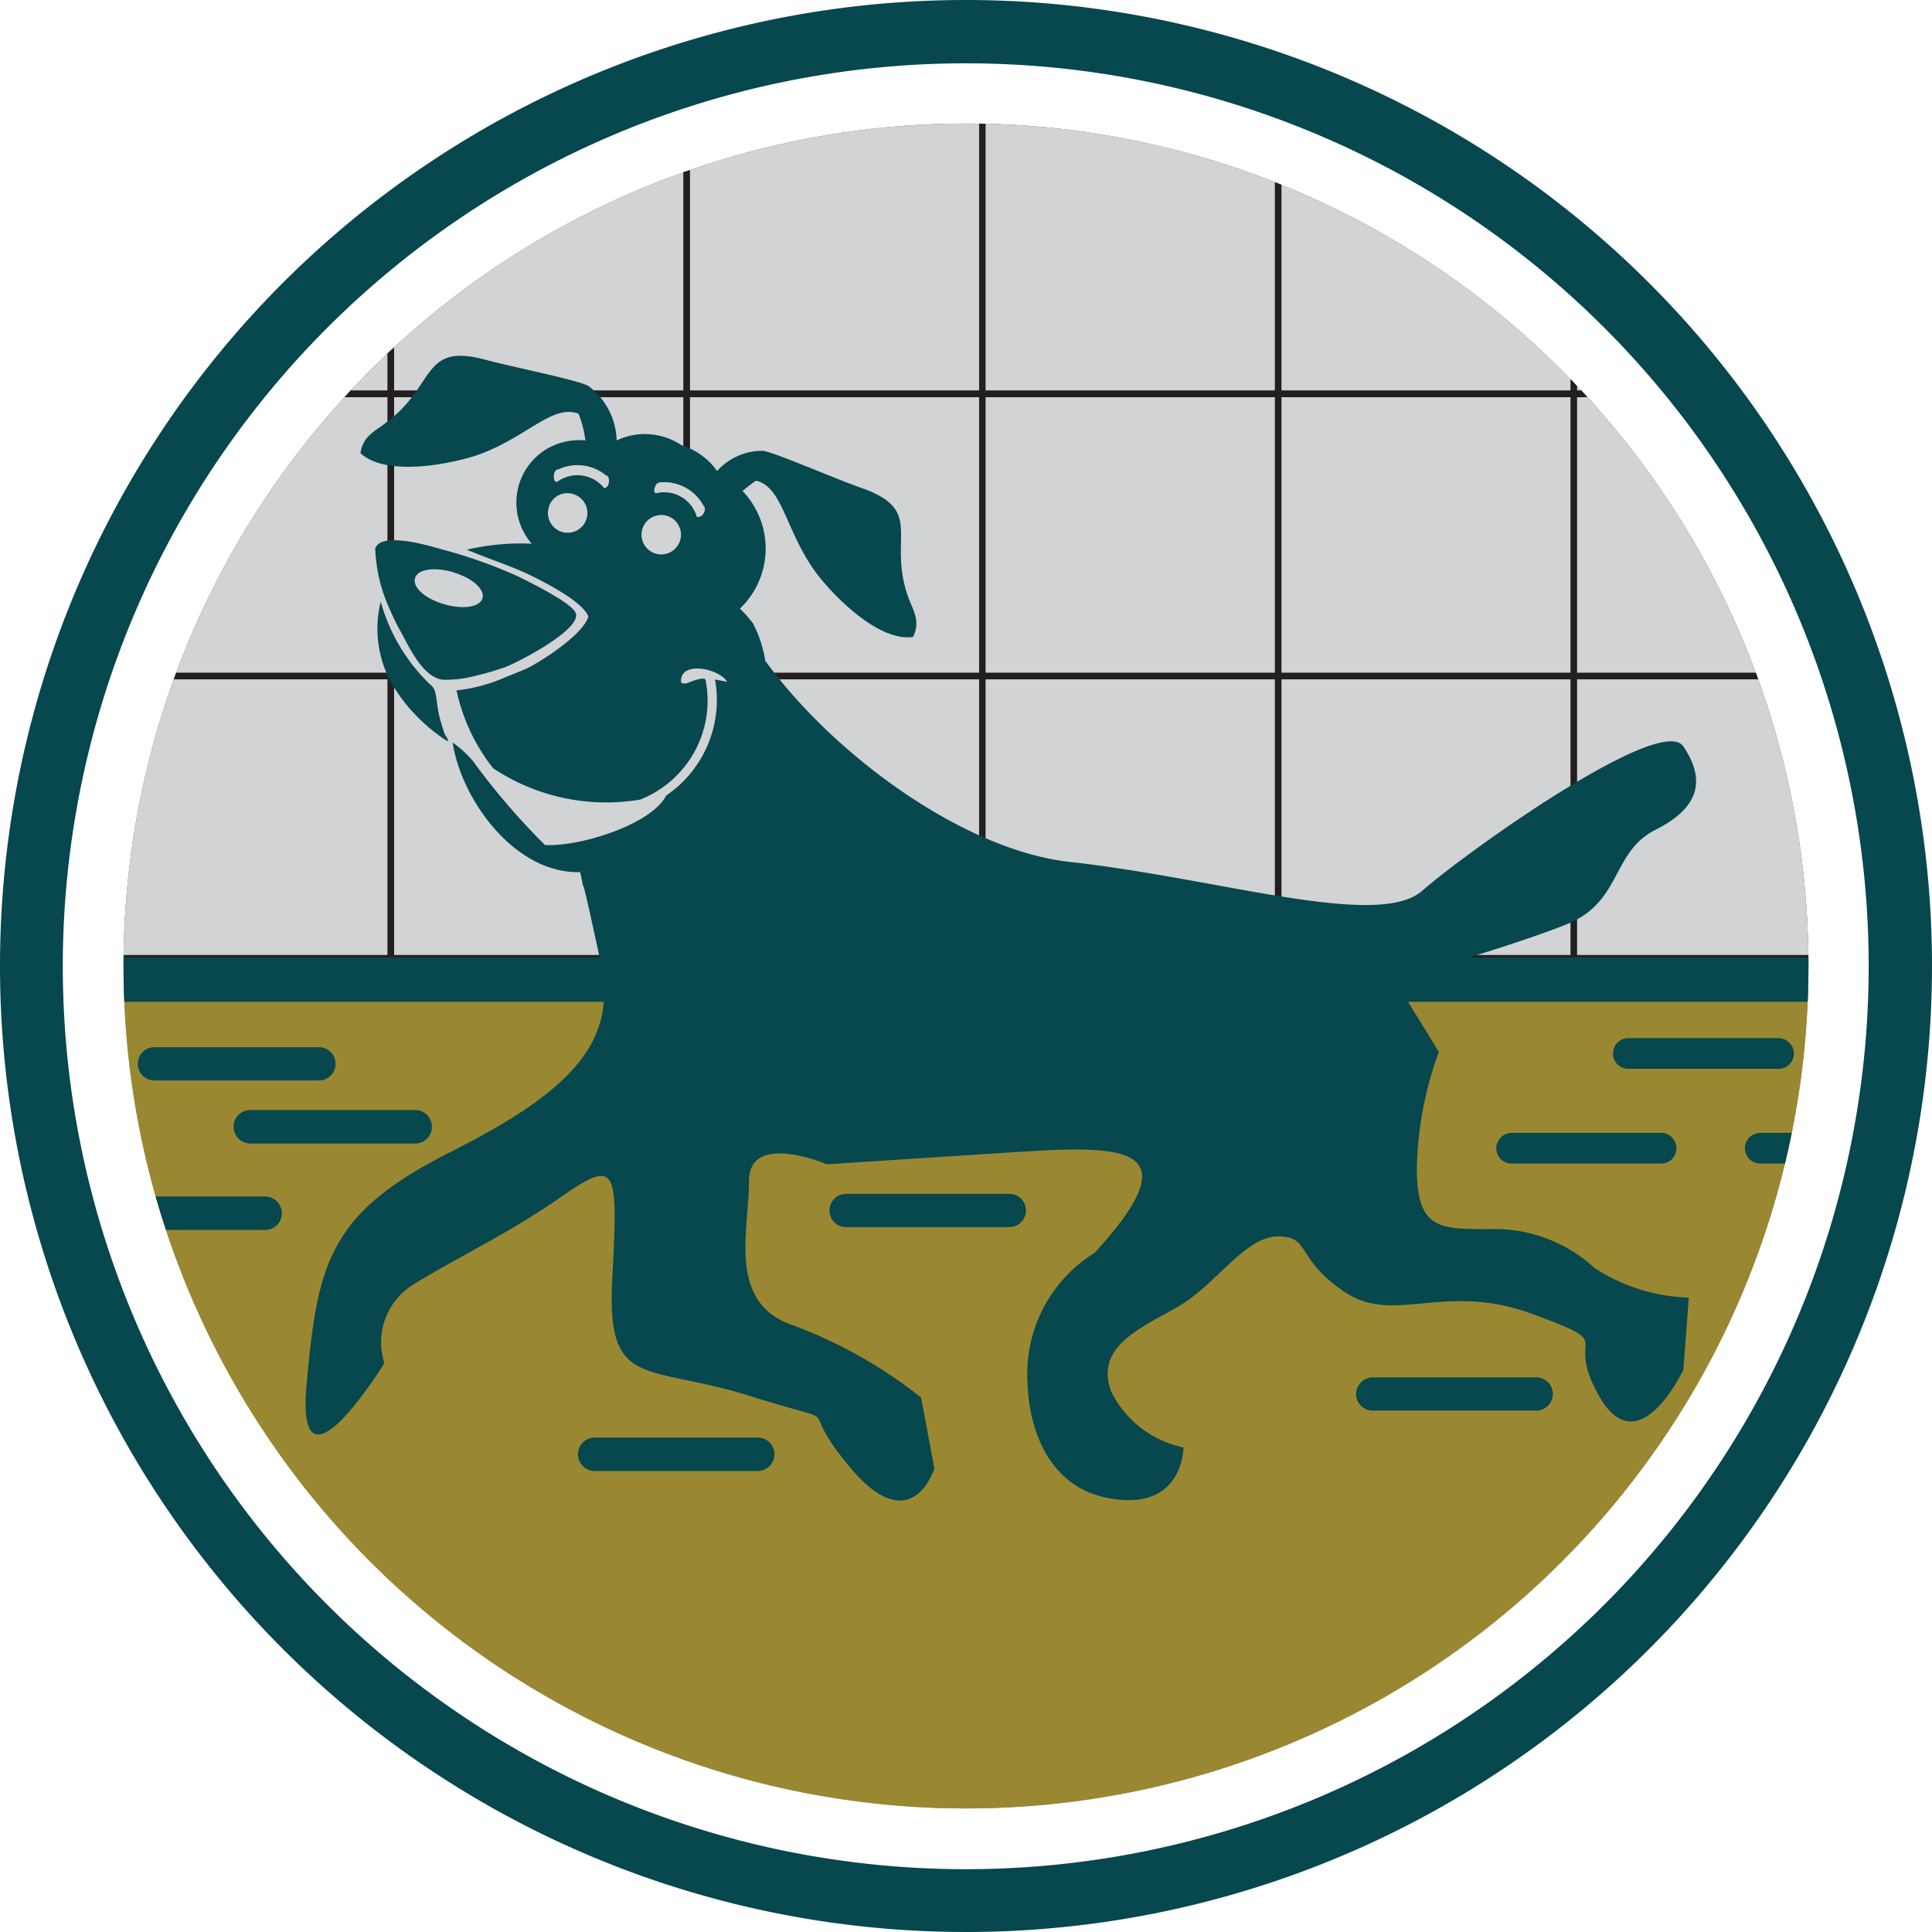 <svg xmlns="http://www.w3.org/2000/svg" xmlns:xlink="http://www.w3.org/1999/xlink" viewBox="0 0 74.44 74.44"><defs><style>.cls-1{fill:#998831;}.cls-2{fill:#939598;}.cls-3{clip-path:url(#clip-path);}.cls-4,.cls-5{fill:#d1d3d4;}.cls-4{stroke:#231f20;stroke-miterlimit:22.93;stroke-width:0.25px;}.cls-5,.cls-6{fill-rule:evenodd;}.cls-6{fill:#07474e;}</style><clipPath id="clip-path"><circle class="cls-1" cx="37.22" cy="37.22" r="32.46"/></clipPath></defs><g id="Camada_1-2" data-name="Camada 1"><circle class="cls-2" cx="37.22" cy="37.22" r="32.46"/><circle class="cls-1" cx="37.22" cy="37.22" r="32.46"/><g class="cls-3"><rect class="cls-4" x="3.66" y="-6.57" width="11.4" height="10.87"/><rect class="cls-4" x="3.66" y="4.3" width="11.4" height="10.87"/><rect class="cls-4" x="3.66" y="15.18" width="11.4" height="10.87"/><rect class="cls-4" x="3.66" y="26.05" width="11.4" height="10.87"/><rect class="cls-4" x="15.06" y="-6.57" width="11.4" height="10.87"/><rect class="cls-4" x="15.06" y="4.3" width="11.4" height="10.87"/><rect class="cls-4" x="15.06" y="15.18" width="11.4" height="10.87"/><rect class="cls-4" x="15.06" y="26.05" width="11.4" height="10.87"/><rect class="cls-4" x="26.46" y="-6.57" width="11.4" height="10.87"/><rect class="cls-4" x="26.46" y="4.3" width="11.4" height="10.87"/><rect class="cls-4" x="26.46" y="15.18" width="11.4" height="10.87"/><rect class="cls-4" x="26.46" y="26.05" width="11.4" height="10.87"/><rect class="cls-4" x="37.85" y="-6.57" width="11.4" height="10.87"/><rect class="cls-4" x="37.85" y="4.3" width="11.4" height="10.87"/><rect class="cls-4" x="37.85" y="15.18" width="11.4" height="10.87"/><rect class="cls-4" x="37.85" y="26.05" width="11.4" height="10.87"/><rect class="cls-4" x="49.25" y="-6.57" width="11.4" height="10.87"/><rect class="cls-4" x="49.25" y="4.3" width="11.4" height="10.87"/><rect class="cls-4" x="49.25" y="15.18" width="11.4" height="10.87"/><rect class="cls-4" x="49.25" y="26.05" width="11.4" height="10.87"/><rect class="cls-4" x="60.64" y="-6.57" width="11.4" height="10.87"/><rect class="cls-4" x="60.64" y="4.3" width="11.4" height="10.87"/><rect class="cls-4" x="60.64" y="15.18" width="11.4" height="10.87"/><rect class="cls-4" x="60.64" y="26.05" width="11.4" height="10.87"/><polygon class="cls-5" points="15.83 26.59 14.7 24.44 14.97 22.89 24.02 23.32 26.3 17.09 28.64 23.55 28.64 32.78 16.17 32.78 15.83 26.59"/><path class="cls-6" d="M41.22,33.21c5.78.64,11.87,2.61,13.58,1.11s9.2-6.84,10.06-5.56.64,2.35-1.07,3.21-1.29,2.78-3.42,3.64-6.64,2.14-6.64,2.14l1.71,2.78A13.75,13.75,0,0,0,54.59,45c0,2.36.85,2.36,2.78,2.36a5.66,5.66,0,0,1,4.07,1.5A7.1,7.1,0,0,0,65.07,50l-.21,2.78s-1.71,3.64-3.21,1.07.86-1.93-2.57-3.21-5.35.43-7.27-.86-1.29-2.14-2.57-2.14-2.39,1.88-3.89,2.73-3.17,1.55-2.53,3.26a4,4,0,0,0,2.78,2.14s0,2.57-3,1.93-3-4.3-3-4.3a5.48,5.48,0,0,1,2.58-5.13c4-4.38.81-4.13-3.68-3.84l-6.64.43s-3-1.28-3,.64-.86,4.71,1.71,5.57a17.91,17.91,0,0,1,4.92,2.78L36,56.58s-.86,2.78-3.21,0,.21-1.5-3.85-2.78-5.57-.22-5.35-4.5.21-4.7-1.93-3.21-4.06,2.36-5.78,3.43a2.62,2.62,0,0,0-1.07,3s-3.42,5.57-3,.86.85-6.63,5.56-9,6.42-4.28,5.78-7.27c-1-4.65-.49-2-.8-3.54,2.09-1.58,5.47-2.94,7.15-8.09C32.14,29.11,37.14,32.76,41.22,33.21Z"/><path class="cls-6" d="M4.08,36.89H75.77a.87.87,0,0,1,.86.86h0a.86.86,0,0,1-.86.85H4.08a.85.85,0,0,1-.85-.85h0A.86.86,0,0,1,4.08,36.89Z"/><path class="cls-6" d="M22.55,16.94a4,4,0,0,0-.26-1c-1-.38-2,.91-3.83,1.57-.89.32-3.54.91-4.57-.05.1-.7.61-.86,1-1.19,1.93-1.43,1.33-3.09,3.85-2.4,1,.27,3.52.77,3.93,1a2.72,2.72,0,0,1,1.09,2.1,2.53,2.53,0,0,1,2.49.18,2.66,2.66,0,0,1,1.38,1,2.33,2.33,0,0,1,1.77-.78c.45.06,2.81,1.09,3.79,1.43,2.46.87,1,1.9,1.79,4.17.18.52.51.94.2,1.57-1.4.21-3.25-1.78-3.8-2.56-1.12-1.58-1.23-3.22-2.25-3.46a5.69,5.69,0,0,0-.52.4,3.2,3.2,0,0,1-.1,4.53A5,5,0,0,1,29,24a4.59,4.59,0,0,1,.49,1.49c.38,2.74-.91,5.68-3.66,6h0c-3.85,4.84-7.91.28-8.39-2.88a4.09,4.09,0,0,1,.78.71A26.75,26.75,0,0,0,21,32.56c1.34.07,4.1-.79,4.67-1.91a4.45,4.45,0,0,0,1.88-4.47l.47.09c-.32-.52-1.82-.83-1.78,0,0,.07.13.07.2.06s.56-.25.74-.16a4.1,4.1,0,0,1-2.52,4.64A7.87,7.87,0,0,1,19,29.6a7.31,7.31,0,0,1-1.41-3,6.33,6.33,0,0,0,1.87-.5l.74-.3c.4-.16,2.26-1.29,2.47-2.05-.21-.52-1.34-1.13-2-1.47-.9-.46-1.76-.71-2.68-1.1a9.07,9.07,0,0,1,2.5-.23,2.36,2.36,0,0,1-.26-.36,2.41,2.41,0,0,1,.85-3.3,2.52,2.52,0,0,1,1.5-.32Zm3.13,2.93a.76.76,0,0,0-.48,1.44.76.76,0,1,0,.48-1.44Zm-3.53-.81a.74.74,0,0,0-1,.47.76.76,0,1,0,1-.47Zm3.37-.48c-.08,0-.2,0-.26.13h0c-.07.12-.07.26,0,.3a1.31,1.31,0,0,1,1.59.91c.07,0,.19,0,.26-.14h0c.07-.12.06-.25,0-.29a1.72,1.72,0,0,0-1.59-.91Zm-2.18-.27a1.74,1.74,0,0,0-1.82-.23c-.08,0-.17.09-.18.23h0c0,.13,0,.25.12.26a1.32,1.32,0,0,1,1.82.24c.08,0,.17-.09.18-.23h0C23.48,18.44,23.43,18.32,23.34,18.31Z"/><path class="cls-6" d="M17,27.86c-.25-.81-.11-1.27-.43-1.49a7,7,0,0,1-1.9-3.19,4.33,4.33,0,0,0,.43,3.17,6.67,6.67,0,0,0,2.16,2.22c0-.15-.1-.19-.15-.35Z"/><path class="cls-6" d="M14.46,21.18a6.08,6.08,0,0,0,.56,2.3,9.12,9.12,0,0,0,.5,1c.28.54.84,1.67,1.57,1.71a4.46,4.46,0,0,0,1.23-.15,11.55,11.55,0,0,0,1.13-.33c.58-.22,2.92-1.45,2.74-2.07-.11-.39-1.76-1.2-2.25-1.44A18.94,18.94,0,0,0,17,21.16c-.49-.14-2.37-.7-2.55,0Zm3,.87c.72.21,1.23.65,1.13,1s-.76.44-1.48.23-1.22-.64-1.12-1S16.76,21.84,17.48,22.05Z"/><path class="cls-6" d="M58.24,43.65H64a.59.59,0,0,1,.59.59h0a.58.58,0,0,1-.59.59H58.24a.59.59,0,0,1-.59-.59h0A.6.6,0,0,1,58.24,43.65Z"/><path class="cls-6" d="M32.6,46h6.29a.64.64,0,0,1,.64.64h0a.64.64,0,0,1-.64.64H32.6a.64.64,0,0,1-.64-.64h0A.64.64,0,0,1,32.6,46Z"/><path class="cls-6" d="M67.82,43.65h5.79a.6.6,0,0,1,.59.59h0a.59.59,0,0,1-.59.59H67.82a.59.59,0,0,1-.59-.59h0A.6.6,0,0,1,67.82,43.65Z"/><path class="cls-6" d="M62.74,40h5.79a.6.6,0,0,1,.59.59h0a.59.59,0,0,1-.59.59H62.74a.58.58,0,0,1-.59-.59h0A.59.59,0,0,1,62.74,40Z"/><path class="cls-6" d="M6,40.35h6.29a.64.64,0,0,1,.64.64h0a.64.64,0,0,1-.64.64H6A.64.64,0,0,1,5.31,41h0A.64.64,0,0,1,6,40.35Z"/><path class="cls-6" d="M9.68,42.77H16a.64.64,0,0,1,.64.64h0a.64.64,0,0,1-.64.65H9.68A.65.65,0,0,1,9,43.41H9A.64.64,0,0,1,9.68,42.77Z"/><path class="cls-6" d="M3.93,46.1h6.29a.65.65,0,0,1,.64.65h0a.64.64,0,0,1-.64.64H3.93a.64.64,0,0,1-.64-.64h0A.64.64,0,0,1,3.93,46.1Z"/><path class="cls-6" d="M22.91,55.39H29.2a.64.64,0,0,1,.64.64h0a.65.65,0,0,1-.64.65H22.91a.65.65,0,0,1-.64-.65h0A.64.64,0,0,1,22.91,55.39Z"/><path class="cls-6" d="M52.9,53.07h6.29a.64.64,0,0,1,.64.64h0a.64.64,0,0,1-.64.64H52.9a.64.64,0,0,1-.65-.64h0A.65.65,0,0,1,52.9,53.07Z"/></g><path class="cls-6" d="M37.22,0A37.22,37.22,0,1,1,0,37.22,37.21,37.21,0,0,1,37.22,0Zm0,2.44A34.79,34.79,0,1,0,72,37.22,34.78,34.78,0,0,0,37.22,2.44Z"/></g></svg>